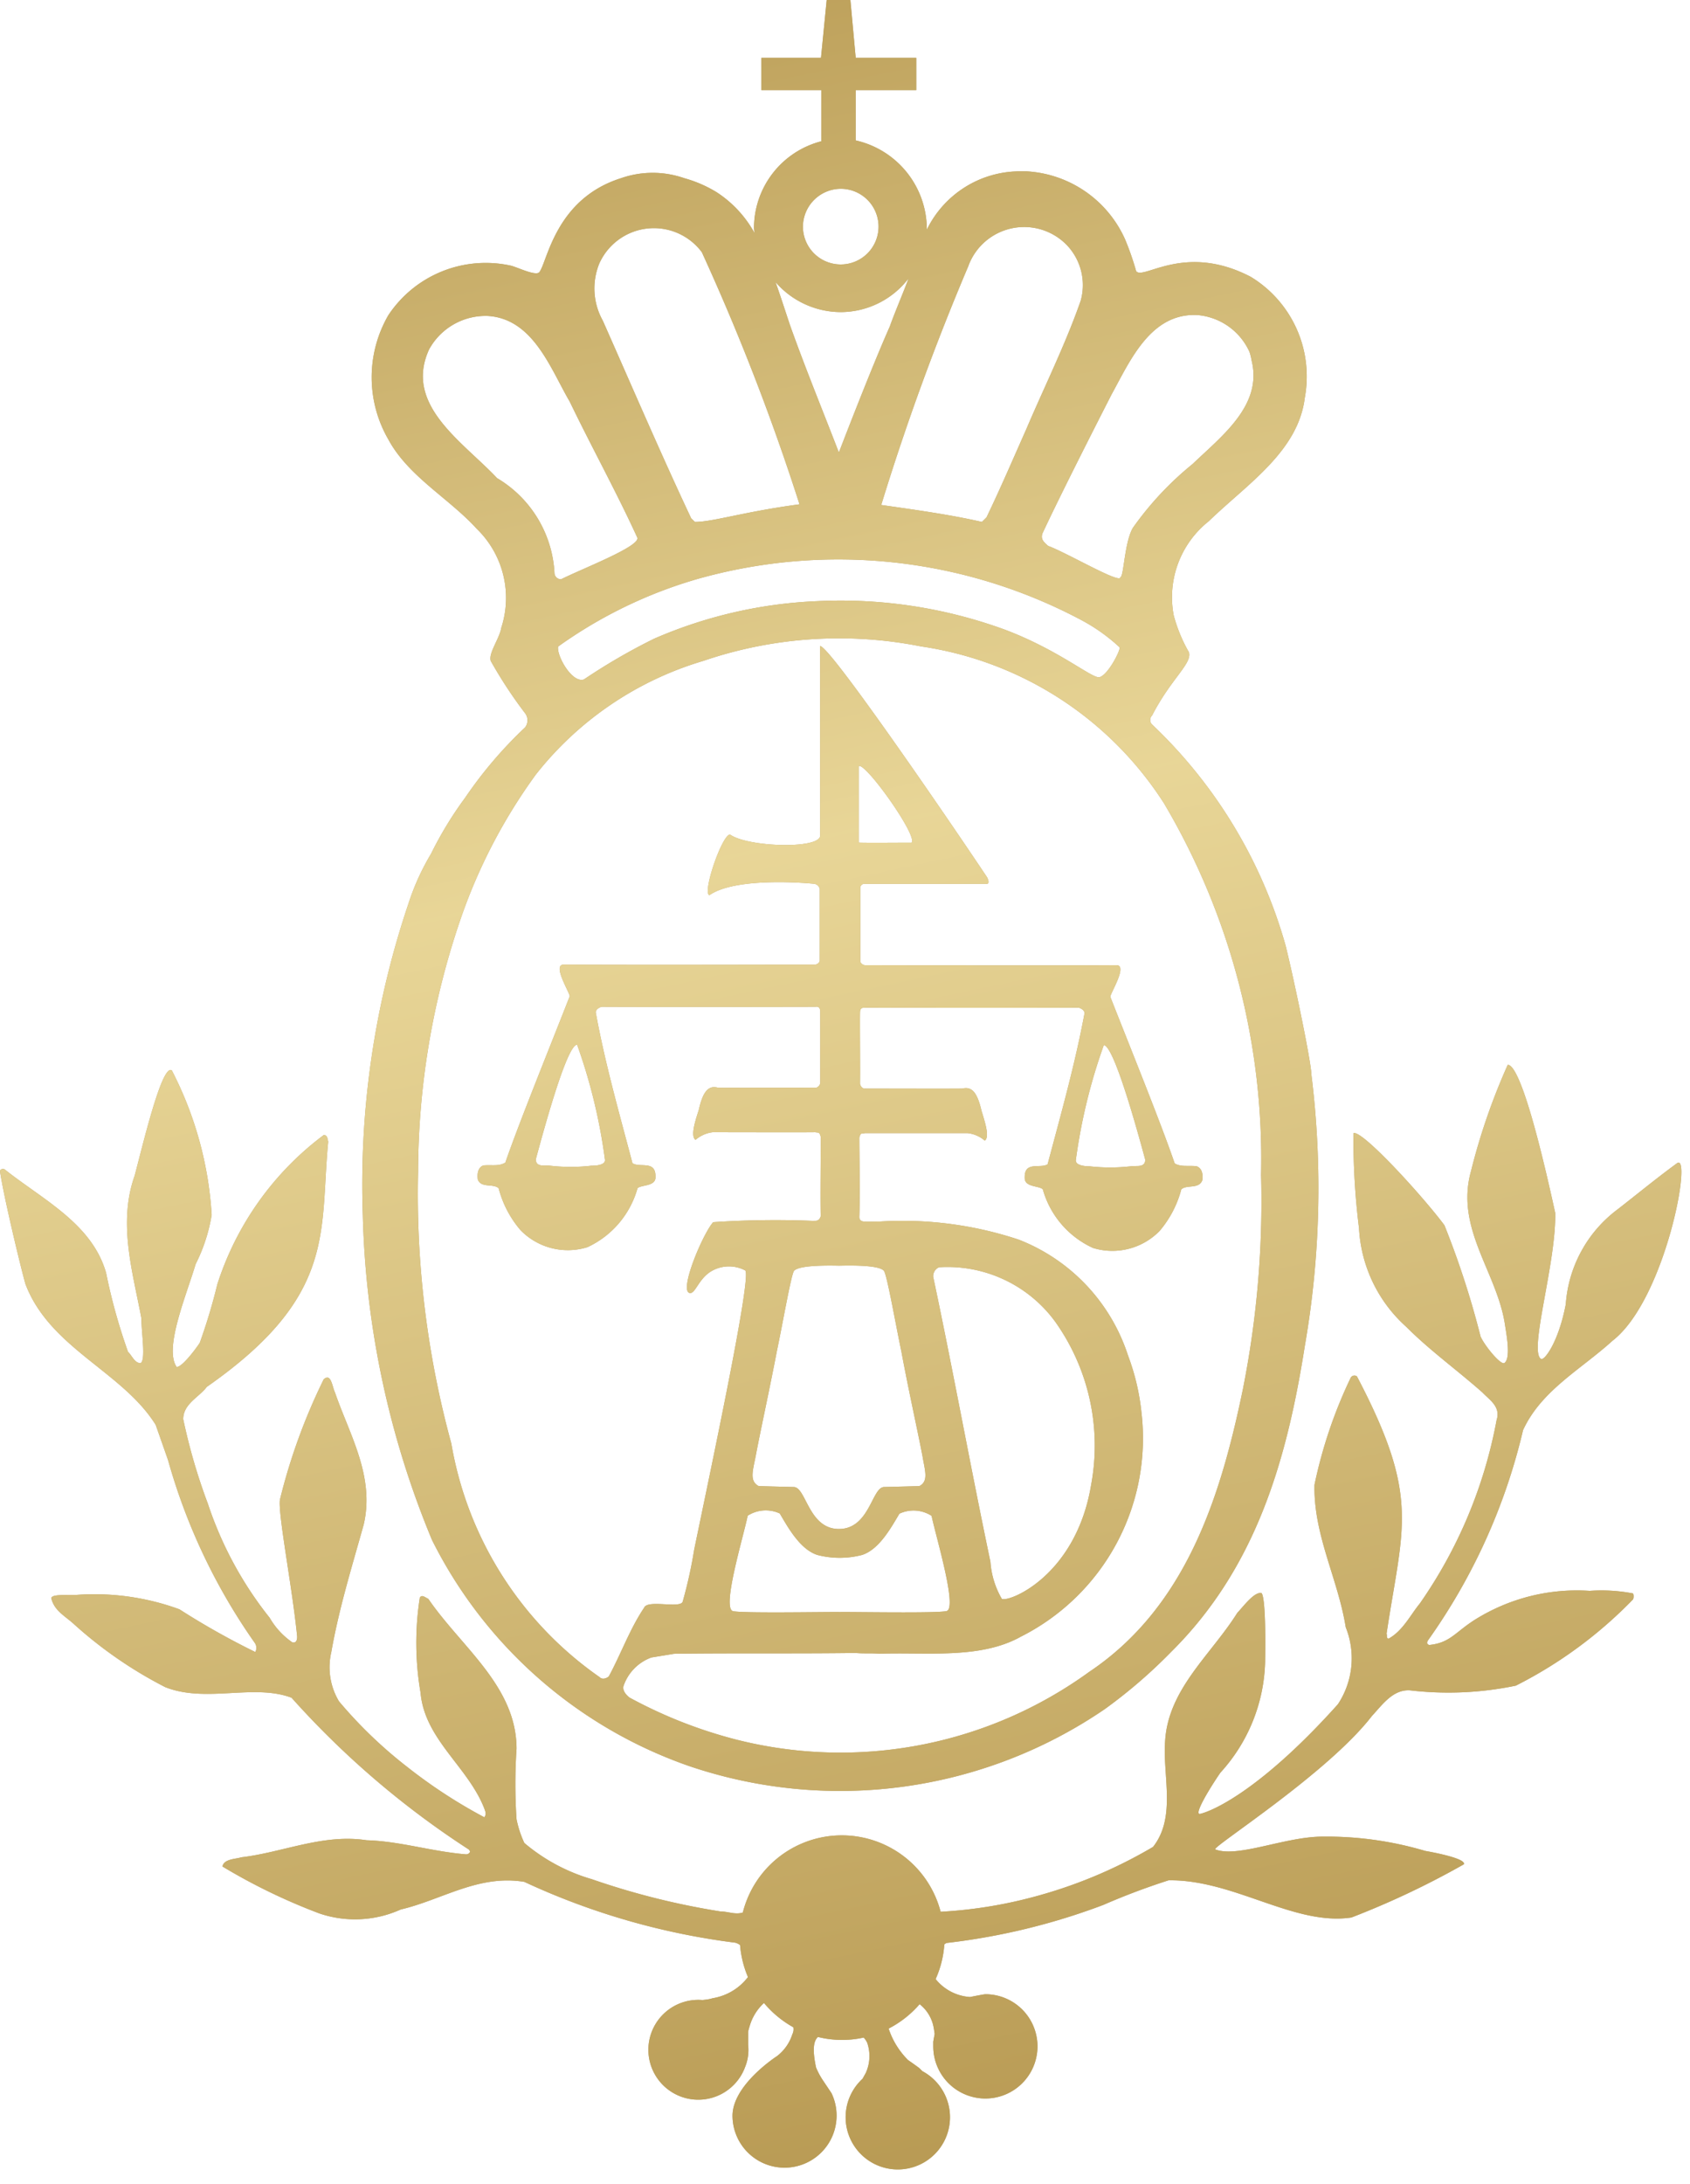 <svg viewBox="0 0 48 62" fill="none" xmlns="http://www.w3.org/2000/svg"><path d="M37.245 30.491c0-.308-.457-2.533-.728-3.639a13.8 13.8 0 00-3.8-6.29.182.182 0 01.006-.253c.536-1.043 1.14-1.472 1.046-1.792a4.37 4.37 0 01-.434-1.052 2.754 2.754 0 011-2.672c1.082-1.05 2.538-1.973 2.725-3.507a3.308 3.308 0 00-1.536-3.428c-1.881-.979-3.053.106-3.255-.161a7.903 7.903 0 00-.309-.89 3.264 3.264 0 00-2.8-1.943h-.243a2.945 2.945 0 00-2.593 1.656 2.589 2.589 0 00-2.02-2.534V2.559h1.72v-.917h-1.72L24.153 0h-.673l-.162 1.642h-1.692v.917h1.7v1.452a2.547 2.547 0 00-1.911 2.461c.003.05.009.1.018.148a3.248 3.248 0 00-1.075-1.161 3.592 3.592 0 00-.921-.4 2.726 2.726 0 00-1.8 0c-1.861.588-2.087 2.363-2.316 2.664-.094.128-.628-.139-.812-.182a3.318 3.318 0 00-3.479 1.407 3.519 3.519 0 000 3.526c.567 1.052 1.724 1.671 2.509 2.535a2.733 2.733 0 01.7 2.808c-.057.327-.37.72-.3.946.29.516.615 1.011.974 1.482a.333.333 0 010 .405c-.638.6-1.208 1.269-1.7 1.993-.37.501-.695 1.034-.97 1.593-.27.45-.487.93-.647 1.431a24.883 24.883 0 00-1.292 8.822c.08 3.17.746 6.299 1.966 9.226a12.9 12.9 0 007.31 6.42 13.335 13.335 0 0011.8-1.62 14.446 14.446 0 001.88-1.62c2.426-2.4 3.294-5.476 3.8-8.689.443-2.548.505-5.148.185-7.715zM31.58 11.18c.525-.954 1.106-2.3 2.426-2.237a1.785 1.785 0 011.483 1.048c.026.078.046.159.059.24.318 1.267-.834 2.136-1.675 2.941a9.06 9.06 0 00-1.7 1.817c-.241.427-.251 1.383-.354 1.4-.006.192-1.533-.706-2.048-.891-.133-.116-.217-.194-.163-.356.601-1.29 1.972-3.962 1.972-3.962zm.221 7.2c.02.09-.326.772-.57.843-.2.056-1.151-.772-2.7-1.352a13.594 13.594 0 00-5.321-.806 12.944 12.944 0 00-4.631 1.066c-.69.34-1.355.726-1.992 1.155-.342.12-.788-.689-.734-.933a12.99 12.99 0 013.937-1.912 14.71 14.71 0 0110.927 1.163c.394.21.76.47 1.086.775l-.002.001zM27.507 7.54a1.689 1.689 0 012.806-.57 1.646 1.646 0 01.382 1.565c-.434 1.242-1.025 2.426-1.543 3.642-.372.835-.731 1.675-1.133 2.51l-.131.129c-.917-.211-1.945-.35-2.859-.482a69.556 69.556 0 012.48-6.795l-.002.001zM23.88 5.359a1.074 1.074 0 11-1.075 1.076 1.081 1.081 0 011.075-1.076zm-.011 3.5a2.43 2.43 0 001.937-.957c-.139.378-.413 1.019-.532 1.363-.541 1.213-1.448 3.581-1.448 3.581-.478-1.241-.922-2.315-1.376-3.581-.119-.348-.289-.887-.425-1.26a2.457 2.457 0 001.844.854zM17.02 7.483a1.7 1.7 0 012.914-.324 64.35 64.35 0 012.774 7.157c-1.579.21-2.457.5-2.97.5l-.106-.1c-.863-1.834-1.675-3.728-2.51-5.611a1.876 1.876 0 01-.102-1.622zm-2.892 6.1c-.977-1.043-2.669-2.08-1.94-3.666a1.829 1.829 0 011.673-.948c1.292.084 1.781 1.514 2.32 2.43.623 1.293 1.324 2.559 1.919 3.859.107.246-1.573.888-2.163 1.186a.186.186 0 01-.189-.189 3.333 3.333 0 00-1.62-2.676v.004zm21.181 25.815c-.623 3.019-1.59 6.2-4.375 8.063A12.037 12.037 0 0120.9 49.379a13.222 13.222 0 01-3.02-1.19c-.112-.087-.218-.221-.162-.354a1.311 1.311 0 01.782-.784l.647-.106c1.751-.023 3.45 0 5.152-.023.245.023.459 0 .676.023 1.317-.052 2.856.163 4.015-.483a6.305 6.305 0 003.43-6.368 6.453 6.453 0 00-.382-1.616 5.274 5.274 0 00-3.1-3.287A10.46 10.46 0 0025 34.675c-.133 0-.265.006-.393.006 0-.014-.2.033-.2-.132.021-.648 0-1.844 0-2.259.041-.145.056-.1.159-.123h2.92a.89.89 0 01.484.212c.136-.1.024-.47-.092-.844-.122-.529-.277-.7-.546-.634-.085.007-2.688 0-2.767 0-.033.012-.119-.036-.138-.134.006-.473-.007-1.8 0-2.03 0-.167.131-.12.131-.133.086 0 4 .01 6.08 0 .082.027.165.077.165.161-.272 1.458-.668 2.854-1.048 4.285-.209.133-.662-.1-.651.379-.011.276.405.226.514.331a2.6 2.6 0 001.428 1.666 1.876 1.876 0 001.89-.484c.292-.343.502-.747.616-1.182.166-.138.486 0 .594-.249.029-.161 0-.349-.161-.405-.245-.028-.433.027-.621-.079-.377-1.107-1.272-3.315-1.828-4.729 0-.107.505-.9.172-.9-2.063.013-7.142 0-7.142 0a.152.152 0 01-.132-.1v-2.1a.116.116 0 01.136-.107h3.467c.073-.021.027-.126 0-.185-1.043-1.565-4.489-6.6-4.744-6.565v5.4c-.079.37-2.073.3-2.559-.052-.221 0-.789 1.635-.588 1.724.768-.538 2.88-.338 2.995-.322a.192.192 0 01.141.139v2.052a.155.155 0 01-.132.1s-5.079.014-7.14 0c-.333 0 .171.788.171.9-.552 1.412-1.449 3.615-1.828 4.721-.191.112-.376.058-.622.079-.158.056-.185.245-.158.409.105.238.43.1.589.238.114.439.326.846.621 1.19a1.875 1.875 0 001.9.485 2.621 2.621 0 001.424-1.675c.105-.1.523-.047.51-.319.013-.485-.439-.252-.654-.39-.375-1.425-.777-2.824-1.042-4.278 0-.085.079-.134.164-.162 2.072.01 6 0 6.08 0 0 0 .132-.037.132.138v2.028c-.02.1-.112.143-.143.13-.082 0-2.683.008-2.766 0-.264-.07-.423.1-.542.636-.123.374-.229.743-.092.846a.907.907 0 01.485-.217c.733 0 2.46.006 2.914 0 .1.018.117-.015.157.126.006.417-.014 1.608 0 2.257-.049.174-.189.119-.189.134a26.13 26.13 0 00-2.865.036c-.291.323-.974 1.938-.67 2.01.161.035.244-.387.606-.612a.994.994 0 01.973-.029c.195.13-.909 5.321-1.45 7.934a12.81 12.81 0 01-.322 1.458c-.04.227-1.006-.064-1.1.186-.4.593-.65 1.295-1 1.945-.052.05-.182.106-.262.023a10.163 10.163 0 01-4.212-6.63 26.85 26.85 0 01-.944-7.716c.006-2.424.407-4.83 1.189-7.124a15.55 15.55 0 012.155-4.152 9.48 9.48 0 014.761-3.228 11.931 11.931 0 016.182-.409 9.895 9.895 0 016.9 4.456 19.823 19.823 0 012.755 10.543 27.213 27.213 0 01-.508 6.045v.004zm-13.159 3.57c.232.392.571 1.009 1.06 1.171.42.11.86.11 1.279 0 .488-.161.822-.779 1.057-1.171a.948.948 0 01.913.062c.132.619.726 2.582.436 2.7-.206.071-2.685.024-3.031.031h-.031c-.345-.007-2.826.04-3.025-.029-.3-.124.3-2.086.428-2.706a.951.951 0 01.914-.062v.004zm-.686-1.639c.138-.736.383-1.835.6-2.971.16-.755.391-2.087.48-2.269.112-.2 1.2-.161 1.289-.161.089 0 1.174-.043 1.281.161.094.182.327 1.514.486 2.269.211 1.135.459 2.235.6 2.971.073.434.179.715-.088.857l-1 .026c-.349 0-.41 1.187-1.281 1.191-.871.004-.934-1.194-1.289-1.191l-.993-.026c-.269-.145-.169-.427-.084-.861l-.001.004zm5.043-5.063a.276.276 0 01.164-.292 3.788 3.788 0 013.291 1.533 6.066 6.066 0 011.029 4.641c-.424 2.566-2.313 3.339-2.537 3.239a2.434 2.434 0 01-.324-1.053c-.568-2.706-1.05-5.375-1.622-8.075l-.001.007zM24.39 23.921v-2.174c.187-.114 1.691 1.993 1.5 2.174-.001-.004-1.427.01-1.499-.004l-.001.004zm6.963 5.745c.1.017.371.284 1.175 3.256-.007.234-.248.16-.406.185-.393.045-.79.045-1.184 0 0 0-.418.01-.38-.191.15-1.11.416-2.202.796-3.257l-.001.007zM17.18 32.905c.044.2-.378.185-.378.185-.393.046-.79.046-1.184 0-.155-.019-.395.052-.4-.181.8-2.975 1.068-3.247 1.173-3.254a15.73 15.73 0 01.789 3.25zm27.97 12.254a5.453 5.453 0 00-3.154.756c-.653.383-.772.717-1.4.781 0 0-.108-.02-.038-.131a16.98 16.98 0 002.7-5.968c.518-1.128 1.645-1.723 2.538-2.535 1.509-1.162 2.283-5.386 1.832-5.039-.622.457-1.082.839-1.674 1.3a3.682 3.682 0 00-1.482 2.7c-.2 1.057-.6 1.6-.7 1.554-.365-.2.429-2.715.4-4.144-.753-3.446-1.155-4.218-1.349-4.205a17.978 17.978 0 00-1.043 3.017c-.459 1.643.759 2.886.97 4.393.052.323.159.942-.027 1.057-.118.044-.567-.512-.672-.757a24.83 24.83 0 00-1.026-3.157c-.62-.832-2.343-2.717-2.583-2.613-.008.9.045 1.8.157 2.693a4.043 4.043 0 001.345 2.806c.676.677 1.429 1.213 2.163 1.863.2.212.523.4.4.782a13.32 13.32 0 01-2.181 5.207c-.266.323-.482.776-.891 1-.075-.028-.028-.111-.054-.139.463-3.084.966-3.861-.841-7.309a.12.12 0 00-.185.056c-.46.962-.802 1.977-1.02 3.021-.032 1.425.667 2.668.887 4.044a2.367 2.367 0 01-.221 2.185c-2.121 2.366-3.5 3.014-3.913 3.113-.209.042.33-.819.575-1.171a4.844 4.844 0 001.269-3.126c.034-2.02-.109-1.972-.109-1.972-.2-.032-.487.354-.683.567-.746 1.188-1.962 2.158-2.048 3.64-.073.973.322 2.16-.343 3a13.488 13.488 0 01-3.424 1.428 12.86 12.86 0 01-2.609.413 2.9 2.9 0 00-5.618.021c-.21.07-.418-.029-.629-.029a21.385 21.385 0 01-3.662-.917 5.209 5.209 0 01-1.915-1.028 2.99 2.99 0 01-.221-.672 14.865 14.865 0 010-2c0-1.778-1.567-2.884-2.507-4.259-.075-.028-.186-.139-.241-.028a8.314 8.314 0 00.022 2.693c.115 1.326 1.354 2.106 1.813 3.294.029.087.063.145 0 .244a14.545 14.545 0 01-2.193-1.431 12.692 12.692 0 01-1.937-1.861 1.883 1.883 0 01-.218-1.4c.218-1.243.588-2.429.919-3.616.322-1.371-.406-2.562-.813-3.747-.081-.165-.111-.571-.322-.378a16.761 16.761 0 00-1.245 3.423c-.052.42.356 2.513.489 3.859.006.066 0 .214-.133.186a2.17 2.17 0 01-.647-.7 10.46 10.46 0 01-1.754-3.237 16.469 16.469 0 01-.7-2.4c0-.437.452-.624.669-.917 3.706-2.586 3.2-4.409 3.449-6.961-.02-.076-.02-.188-.127-.188a8.547 8.547 0 00-3.022 4.237 16.22 16.22 0 01-.5 1.664c-.16.24-.53.709-.658.68-.359-.527.267-2 .541-2.916a4.8 4.8 0 00.456-1.4 10.27 10.27 0 00-1.132-4.1c-.281-.2-.832 2.157-1.057 2.994-.48 1.35-.046 2.753.193 4.044 0 .411.132 1.194-.025 1.272-.168 0-.244-.217-.356-.322-.26-.73-.469-1.48-.622-2.24-.4-1.4-1.8-2.078-2.881-2.938-.053-.029-.132 0-.132.052.106.729.6 2.774.722 3.2.69 1.825 2.755 2.485 3.7 4l.351 1a16.955 16.955 0 002.454 5.176.25.25 0 01.024.273 21.474 21.474 0 01-2.155-1.213 7.03 7.03 0 00-2.909-.41c-.574 0-.688.01-.732.087.079.347.356.49.62.721.79.717 1.67 1.327 2.62 1.812 1.16.458 2.506-.106 3.586.3a24.912 24.912 0 005.043 4.314l.029.055a.124.124 0 01-.11.077c-.971-.077-1.885-.374-2.828-.4-1.24-.191-2.378.346-3.568.485-.132.049-.49.039-.528.26.873.526 1.792.97 2.746 1.33.758.26 1.587.22 2.317-.11 1.162-.27 2.209-1 3.51-.784a20.18 20.18 0 005.986 1.726.37.37 0 01.142.068c.025.313.101.62.224.909a1.58 1.58 0 01-1 .6 1.365 1.365 0 01-.161.037l-.13.015a1.417 1.417 0 101.21 1.9c.08-.198.11-.412.086-.624v-.376c.01-.05.024-.1.04-.15a1.42 1.42 0 01.41-.667c.233.28.516.513.834.69a.31.31 0 01-.029.2c-.078.245-.23.461-.434.618 0 0-1.269.814-1.265 1.7a1.478 1.478 0 102.812-.647l-.258-.385a2.12 2.12 0 01-.181-.343c-.122-.571-.051-.773.053-.868a2.838 2.838 0 001.3.017.58.58 0 01.1.148c.096.28.082.586-.04.855l-.092.166a1.482 1.482 0 101.7-.214l-.095-.093c-.106-.078-.21-.152-.315-.225-.25-.25-.44-.556-.55-.892a2.93 2.93 0 00.88-.693c.211.165.354.403.4.667.013.059.016.115.028.175l-.04.22v.139a1.48 1.48 0 101.481-1.483c-.045 0-.437.079-.437.079a1.371 1.371 0 01-.977-.509c.14-.311.224-.645.247-.985a.5.5 0 01.06-.04 18.624 18.624 0 004.452-1.079 19.59 19.59 0 011.858-.7c1.86-.024 3.566 1.3 5.192 1.056a23.84 23.84 0 003.193-1.51c.085-.181-1.1-.381-1.1-.381a9.839 9.839 0 00-2.914-.405c-1.058 0-2.408.61-3.046.363-.139-.044 3.183-2.145 4.449-3.787.3-.323.594-.753 1.075-.729a9.384 9.384 0 003.014-.133 12.445 12.445 0 003.33-2.451.246.246 0 000-.166 4.742 4.742 0 00-1.234-.074z" fill="#A58B4C"/><path opacity=".8" d="M37.245 30.491c0-.308-.457-2.533-.728-3.639a13.8 13.8 0 00-3.8-6.29.182.182 0 01.006-.253c.536-1.043 1.14-1.472 1.046-1.792a4.37 4.37 0 01-.434-1.052 2.754 2.754 0 011-2.672c1.082-1.05 2.538-1.973 2.725-3.507a3.308 3.308 0 00-1.536-3.428c-1.881-.979-3.053.106-3.255-.161a7.903 7.903 0 00-.309-.89 3.264 3.264 0 00-2.8-1.943h-.243a2.945 2.945 0 00-2.593 1.656 2.589 2.589 0 00-2.02-2.534V2.559h1.72v-.917h-1.72L24.153 0h-.673l-.162 1.642h-1.692v.917h1.7v1.452a2.547 2.547 0 00-1.911 2.461c.003.05.009.1.018.148a3.248 3.248 0 00-1.075-1.161 3.592 3.592 0 00-.921-.4 2.726 2.726 0 00-1.8 0c-1.861.588-2.087 2.363-2.316 2.664-.094.128-.628-.139-.812-.182a3.318 3.318 0 00-3.479 1.407 3.519 3.519 0 000 3.526c.567 1.052 1.724 1.671 2.509 2.535a2.733 2.733 0 01.7 2.808c-.057.327-.37.72-.3.946.29.516.615 1.011.974 1.482a.333.333 0 010 .405c-.638.6-1.208 1.269-1.7 1.993-.37.501-.695 1.034-.97 1.593-.27.45-.487.93-.647 1.431a24.883 24.883 0 00-1.292 8.822c.08 3.17.746 6.299 1.966 9.226a12.9 12.9 0 007.31 6.42 13.335 13.335 0 0011.8-1.62 14.446 14.446 0 001.88-1.62c2.426-2.4 3.294-5.476 3.8-8.689.443-2.548.505-5.148.185-7.715zM31.58 11.18c.525-.954 1.106-2.3 2.426-2.237a1.785 1.785 0 011.483 1.048c.026.078.046.159.059.24.318 1.267-.834 2.136-1.675 2.941a9.06 9.06 0 00-1.7 1.817c-.241.427-.251 1.383-.354 1.4-.006.192-1.533-.706-2.048-.891-.133-.116-.217-.194-.163-.356.601-1.29 1.972-3.962 1.972-3.962zm.221 7.2c.02.09-.326.772-.57.843-.2.056-1.151-.772-2.7-1.352a13.594 13.594 0 00-5.321-.806 12.944 12.944 0 00-4.631 1.066c-.69.34-1.355.726-1.992 1.155-.342.12-.788-.689-.734-.933a12.99 12.99 0 013.937-1.912 14.71 14.71 0 0110.927 1.163c.394.21.76.47 1.086.775l-.002.001zM27.507 7.54a1.689 1.689 0 012.806-.57 1.646 1.646 0 01.382 1.565c-.434 1.242-1.025 2.426-1.543 3.642-.372.835-.731 1.675-1.133 2.51l-.131.129c-.917-.211-1.945-.35-2.859-.482a69.556 69.556 0 012.48-6.795l-.002.001zM23.88 5.359a1.074 1.074 0 11-1.075 1.076 1.081 1.081 0 011.075-1.076zm-.011 3.5a2.43 2.43 0 001.937-.957c-.139.378-.413 1.019-.532 1.363-.541 1.213-1.448 3.581-1.448 3.581-.478-1.241-.922-2.315-1.376-3.581-.119-.348-.289-.887-.425-1.26a2.457 2.457 0 001.844.854zM17.02 7.483a1.7 1.7 0 012.914-.324 64.35 64.35 0 012.774 7.157c-1.579.21-2.457.5-2.97.5l-.106-.1c-.863-1.834-1.675-3.728-2.51-5.611a1.876 1.876 0 01-.102-1.622zm-2.892 6.1c-.977-1.043-2.669-2.08-1.94-3.666a1.829 1.829 0 011.673-.948c1.292.084 1.781 1.514 2.32 2.43.623 1.293 1.324 2.559 1.919 3.859.107.246-1.573.888-2.163 1.186a.186.186 0 01-.189-.189 3.333 3.333 0 00-1.62-2.676v.004zm21.181 25.815c-.623 3.019-1.59 6.2-4.375 8.063A12.037 12.037 0 0120.9 49.379a13.222 13.222 0 01-3.02-1.19c-.112-.087-.218-.221-.162-.354a1.311 1.311 0 01.782-.784l.647-.106c1.751-.023 3.45 0 5.152-.023.245.023.459 0 .676.023 1.317-.052 2.856.163 4.015-.483a6.305 6.305 0 003.43-6.368 6.453 6.453 0 00-.382-1.616 5.274 5.274 0 00-3.1-3.287A10.46 10.46 0 0025 34.675c-.133 0-.265.006-.393.006 0-.014-.2.033-.2-.132.021-.648 0-1.844 0-2.259.041-.145.056-.1.159-.123h2.92a.89.89 0 01.484.212c.136-.1.024-.47-.092-.844-.122-.529-.277-.7-.546-.634-.085.007-2.688 0-2.767 0-.033.012-.119-.036-.138-.134.006-.473-.007-1.8 0-2.03 0-.167.131-.12.131-.133.086 0 4 .01 6.08 0 .082.027.165.077.165.161-.272 1.458-.668 2.854-1.048 4.285-.209.133-.662-.1-.651.379-.011.276.405.226.514.331a2.6 2.6 0 001.428 1.666 1.876 1.876 0 001.89-.484c.292-.343.502-.747.616-1.182.166-.138.486 0 .594-.249.029-.161 0-.349-.161-.405-.245-.028-.433.027-.621-.079-.377-1.107-1.272-3.315-1.828-4.729 0-.107.505-.9.172-.9-2.063.013-7.142 0-7.142 0a.152.152 0 01-.132-.1v-2.1a.116.116 0 01.136-.107h3.467c.073-.021.027-.126 0-.185-1.043-1.565-4.489-6.6-4.744-6.565v5.4c-.079.37-2.073.3-2.559-.052-.221 0-.789 1.635-.588 1.724.768-.538 2.88-.338 2.995-.322a.192.192 0 01.141.139v2.052a.155.155 0 01-.132.1s-5.079.014-7.14 0c-.333 0 .171.788.171.9-.552 1.412-1.449 3.615-1.828 4.721-.191.112-.376.058-.622.079-.158.056-.185.245-.158.409.105.238.43.1.589.238.114.439.326.846.621 1.19a1.875 1.875 0 001.9.485 2.621 2.621 0 001.424-1.675c.105-.1.523-.047.51-.319.013-.485-.439-.252-.654-.39-.375-1.425-.777-2.824-1.042-4.278 0-.085.079-.134.164-.162 2.072.01 6 0 6.08 0 0 0 .132-.037.132.138v2.028c-.02.1-.112.143-.143.13-.082 0-2.683.008-2.766 0-.264-.07-.423.1-.542.636-.123.374-.229.743-.092.846a.907.907 0 01.485-.217c.733 0 2.46.006 2.914 0 .1.018.117-.015.157.126.006.417-.014 1.608 0 2.257-.049.174-.189.119-.189.134a26.13 26.13 0 00-2.865.036c-.291.323-.974 1.938-.67 2.01.161.035.244-.387.606-.612a.994.994 0 01.973-.029c.195.13-.909 5.321-1.45 7.934a12.81 12.81 0 01-.322 1.458c-.04.227-1.006-.064-1.1.186-.4.593-.65 1.295-1 1.945-.052.05-.182.106-.262.023a10.163 10.163 0 01-4.212-6.63 26.85 26.85 0 01-.944-7.716c.006-2.424.407-4.83 1.189-7.124a15.55 15.55 0 012.155-4.152 9.48 9.48 0 014.761-3.228 11.931 11.931 0 016.182-.409 9.895 9.895 0 016.9 4.456 19.823 19.823 0 012.755 10.543 27.213 27.213 0 01-.508 6.045v.004zm-13.159 3.57c.232.392.571 1.009 1.06 1.171.42.11.86.11 1.279 0 .488-.161.822-.779 1.057-1.171a.948.948 0 01.913.062c.132.619.726 2.582.436 2.7-.206.071-2.685.024-3.031.031h-.031c-.345-.007-2.826.04-3.025-.029-.3-.124.3-2.086.428-2.706a.951.951 0 01.914-.062v.004zm-.686-1.639c.138-.736.383-1.835.6-2.971.16-.755.391-2.087.48-2.269.112-.2 1.2-.161 1.289-.161.089 0 1.174-.043 1.281.161.094.182.327 1.514.486 2.269.211 1.135.459 2.235.6 2.971.073.434.179.715-.088.857l-1 .026c-.349 0-.41 1.187-1.281 1.191-.871.004-.934-1.194-1.289-1.191l-.993-.026c-.269-.145-.169-.427-.084-.861l-.001.004zm5.043-5.063a.276.276 0 01.164-.292 3.788 3.788 0 013.291 1.533 6.066 6.066 0 011.029 4.641c-.424 2.566-2.313 3.339-2.537 3.239a2.434 2.434 0 01-.324-1.053c-.568-2.706-1.05-5.375-1.622-8.075l-.001.007zM24.39 23.921v-2.174c.187-.114 1.691 1.993 1.5 2.174-.001-.004-1.427.01-1.499-.004l-.001.004zm6.963 5.745c.1.017.371.284 1.175 3.256-.007.234-.248.16-.406.185-.393.045-.79.045-1.184 0 0 0-.418.01-.38-.191.15-1.11.416-2.202.796-3.257l-.001.007zM17.18 32.905c.044.2-.378.185-.378.185-.393.046-.79.046-1.184 0-.155-.019-.395.052-.4-.181.8-2.975 1.068-3.247 1.173-3.254a15.73 15.73 0 01.789 3.25zm27.97 12.254a5.453 5.453 0 00-3.154.756c-.653.383-.772.717-1.4.781 0 0-.108-.02-.038-.131a16.98 16.98 0 002.7-5.968c.518-1.128 1.645-1.723 2.538-2.535 1.509-1.162 2.283-5.386 1.832-5.039-.622.457-1.082.839-1.674 1.3a3.682 3.682 0 00-1.482 2.7c-.2 1.057-.6 1.6-.7 1.554-.365-.2.429-2.715.4-4.144-.753-3.446-1.155-4.218-1.349-4.205a17.978 17.978 0 00-1.043 3.017c-.459 1.643.759 2.886.97 4.393.052.323.159.942-.027 1.057-.118.044-.567-.512-.672-.757a24.83 24.83 0 00-1.026-3.157c-.62-.832-2.343-2.717-2.583-2.613-.008.9.045 1.8.157 2.693a4.043 4.043 0 001.345 2.806c.676.677 1.429 1.213 2.163 1.863.2.212.523.4.4.782a13.32 13.32 0 01-2.181 5.207c-.266.323-.482.776-.891 1-.075-.028-.028-.111-.054-.139.463-3.084.966-3.861-.841-7.309a.12.12 0 00-.185.056c-.46.962-.802 1.977-1.02 3.021-.032 1.425.667 2.668.887 4.044a2.367 2.367 0 01-.221 2.185c-2.121 2.366-3.5 3.014-3.913 3.113-.209.042.33-.819.575-1.171a4.844 4.844 0 001.269-3.126c.034-2.02-.109-1.972-.109-1.972-.2-.032-.487.354-.683.567-.746 1.188-1.962 2.158-2.048 3.64-.073.973.322 2.16-.343 3a13.488 13.488 0 01-3.424 1.428 12.86 12.86 0 01-2.609.413 2.9 2.9 0 00-5.618.021c-.21.07-.418-.029-.629-.029a21.385 21.385 0 01-3.662-.917 5.209 5.209 0 01-1.915-1.028 2.99 2.99 0 01-.221-.672 14.865 14.865 0 010-2c0-1.778-1.567-2.884-2.507-4.259-.075-.028-.186-.139-.241-.028a8.314 8.314 0 00.022 2.693c.115 1.326 1.354 2.106 1.813 3.294.029.087.063.145 0 .244a14.545 14.545 0 01-2.193-1.431 12.692 12.692 0 01-1.937-1.861 1.883 1.883 0 01-.218-1.4c.218-1.243.588-2.429.919-3.616.322-1.371-.406-2.562-.813-3.747-.081-.165-.111-.571-.322-.378a16.761 16.761 0 00-1.245 3.423c-.052.42.356 2.513.489 3.859.006.066 0 .214-.133.186a2.17 2.17 0 01-.647-.7 10.46 10.46 0 01-1.754-3.237 16.469 16.469 0 01-.7-2.4c0-.437.452-.624.669-.917 3.706-2.586 3.2-4.409 3.449-6.961-.02-.076-.02-.188-.127-.188a8.547 8.547 0 00-3.022 4.237 16.22 16.22 0 01-.5 1.664c-.16.24-.53.709-.658.68-.359-.527.267-2 .541-2.916a4.8 4.8 0 00.456-1.4 10.27 10.27 0 00-1.132-4.1c-.281-.2-.832 2.157-1.057 2.994-.48 1.35-.046 2.753.193 4.044 0 .411.132 1.194-.025 1.272-.168 0-.244-.217-.356-.322-.26-.73-.469-1.48-.622-2.24-.4-1.4-1.8-2.078-2.881-2.938-.053-.029-.132 0-.132.052.106.729.6 2.774.722 3.2.69 1.825 2.755 2.485 3.7 4l.351 1a16.955 16.955 0 002.454 5.176.25.25 0 01.024.273 21.474 21.474 0 01-2.155-1.213 7.03 7.03 0 00-2.909-.41c-.574 0-.688.01-.732.087.079.347.356.49.62.721.79.717 1.67 1.327 2.62 1.812 1.16.458 2.506-.106 3.586.3a24.912 24.912 0 005.043 4.314l.029.055a.124.124 0 01-.11.077c-.971-.077-1.885-.374-2.828-.4-1.24-.191-2.378.346-3.568.485-.132.049-.49.039-.528.26.873.526 1.792.97 2.746 1.33.758.26 1.587.22 2.317-.11 1.162-.27 2.209-1 3.51-.784a20.18 20.18 0 005.986 1.726.37.37 0 01.142.068c.025.313.101.62.224.909a1.58 1.58 0 01-1 .6 1.365 1.365 0 01-.161.037l-.13.015a1.417 1.417 0 101.21 1.9c.08-.198.11-.412.086-.624v-.376c.01-.05.024-.1.04-.15a1.42 1.42 0 01.41-.667c.233.28.516.513.834.69a.31.31 0 01-.029.2c-.078.245-.23.461-.434.618 0 0-1.269.814-1.265 1.7a1.478 1.478 0 102.812-.647l-.258-.385a2.12 2.12 0 01-.181-.343c-.122-.571-.051-.773.053-.868a2.838 2.838 0 001.3.017.58.58 0 01.1.148c.096.28.082.586-.04.855l-.092.166a1.482 1.482 0 101.7-.214l-.095-.093c-.106-.078-.21-.152-.315-.225-.25-.25-.44-.556-.55-.892a2.93 2.93 0 00.88-.693c.211.165.354.403.4.667.013.059.016.115.028.175l-.04.22v.139a1.48 1.48 0 101.481-1.483c-.045 0-.437.079-.437.079a1.371 1.371 0 01-.977-.509c.14-.311.224-.645.247-.985a.5.5 0 01.06-.04 18.624 18.624 0 004.452-1.079 19.59 19.59 0 011.858-.7c1.86-.024 3.566 1.3 5.192 1.056a23.84 23.84 0 003.193-1.51c.085-.181-1.1-.381-1.1-.381a9.839 9.839 0 00-2.914-.405c-1.058 0-2.408.61-3.046.363-.139-.044 3.183-2.145 4.449-3.787.3-.323.594-.753 1.075-.729a9.384 9.384 0 003.014-.133 12.445 12.445 0 003.33-2.451.246.246 0 000-.166 4.742 4.742 0 00-1.234-.074z" fill="url(#gold)"/><defs><linearGradient id="gold" x1="17.248" y1="-1.909" x2="38.878" y2="100.045" gradientUnits="userSpaceOnUse"><stop stop-color="#BE9F57"/><stop offset=".253" stop-color="#F9E8AA"/><stop offset=".609" stop-color="#BE9F57"/><stop offset="1" stop-color="#F9E8AA"/></linearGradient></defs></svg>